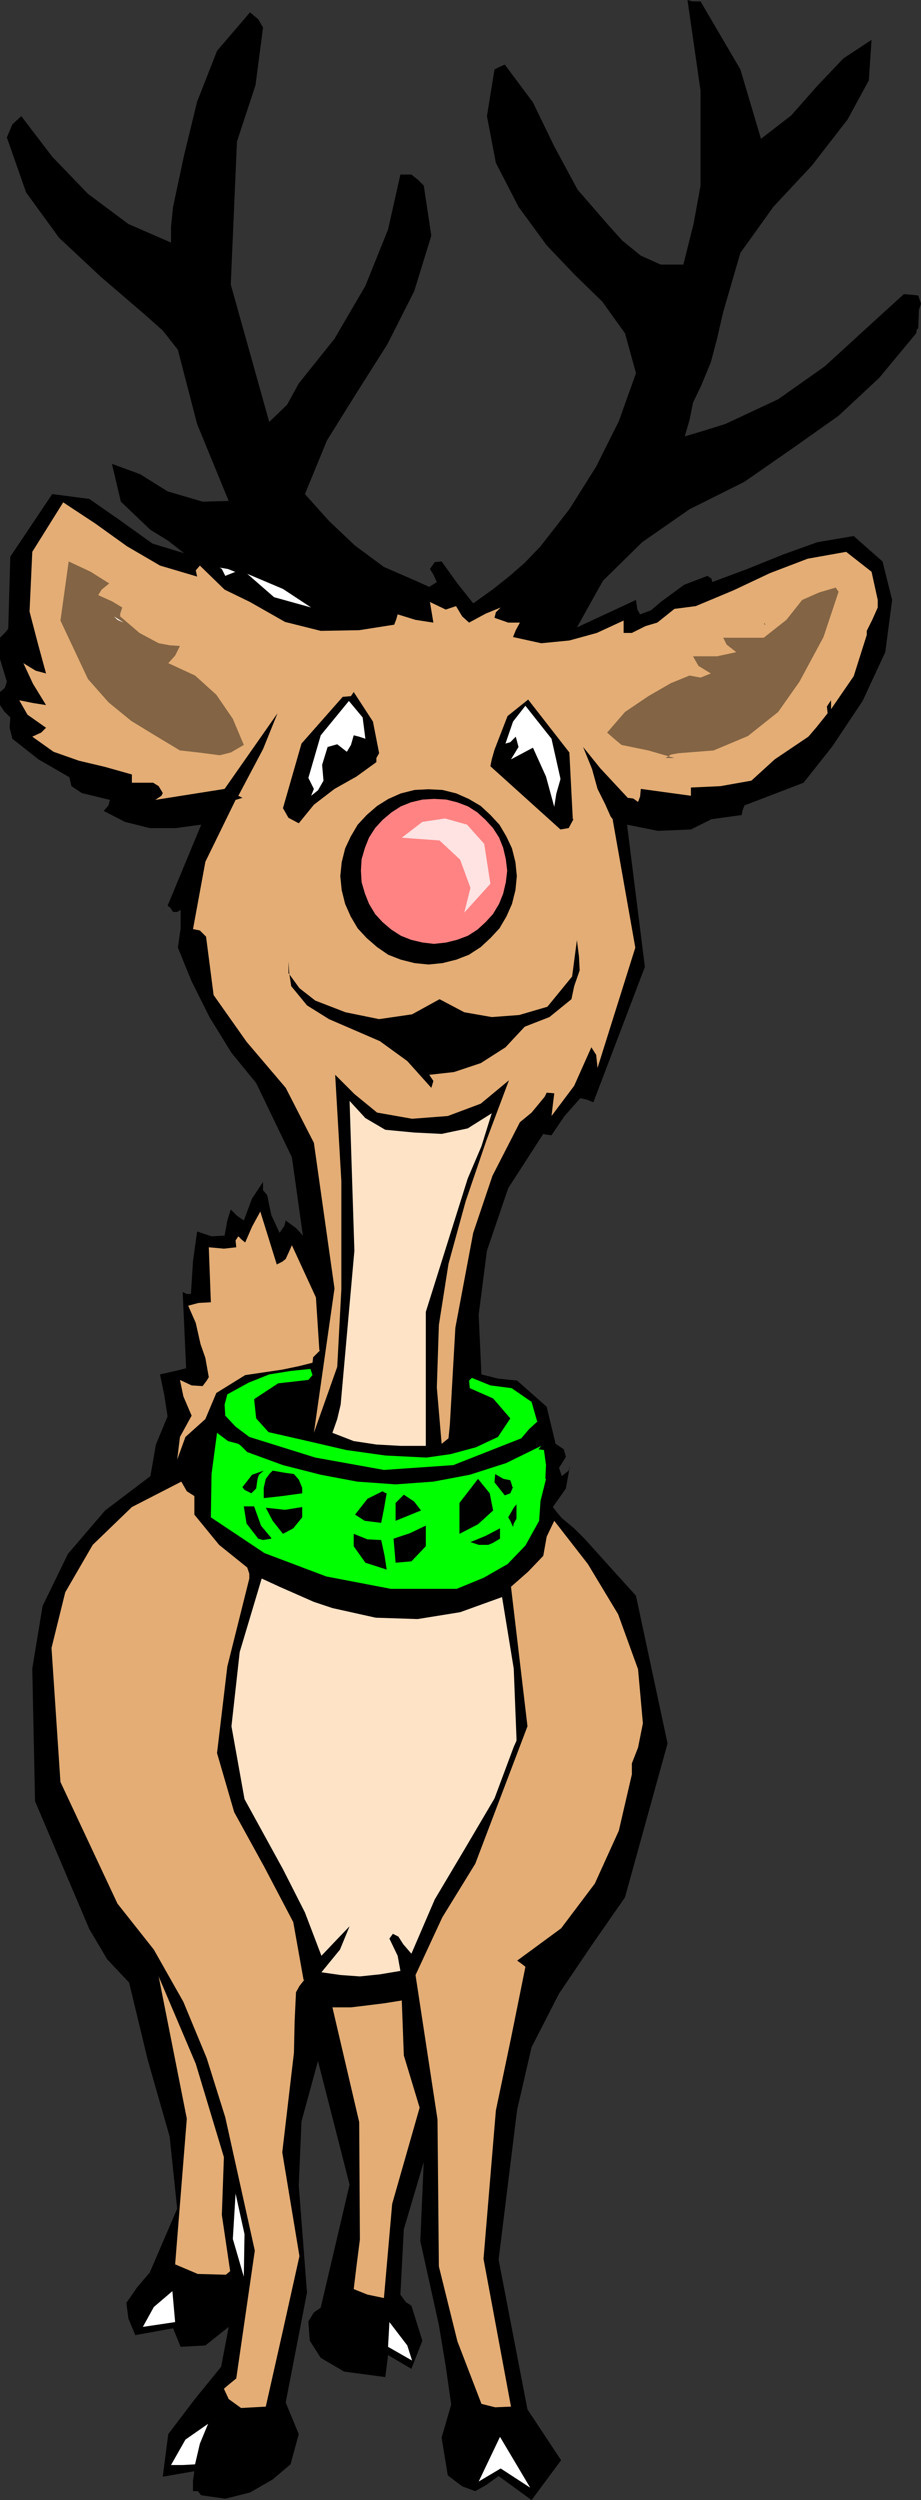 <?xml version="1.0" encoding="UTF-8" standalone="no"?>
<svg
   version="1.0"
   width="57.334mm"
   height="155.54mm"
   id="svg45"
   sodipodi:docname="Reindeer 02.wmf"
   xmlns:inkscape="http://www.inkscape.org/namespaces/inkscape"
   xmlns:sodipodi="http://sodipodi.sourceforge.net/DTD/sodipodi-0.dtd"
   xmlns="http://www.w3.org/2000/svg"
   xmlns:svg="http://www.w3.org/2000/svg">
  <rect width="100%" height="100%" fill="#333333" stroke="none"/>
  <sodipodi:namedview
     id="namedview45"
     pagecolor="#ffffff"
     bordercolor="#000000"
     borderopacity="0.25"
     inkscape:showpageshadow="2"
     inkscape:pageopacity="0.0"
     inkscape:pagecheckerboard="0"
     inkscape:deskcolor="#d1d1d1"
     inkscape:document-units="mm" />
  <defs
     id="defs1">
    <pattern
       id="WMFhbasepattern"
       patternUnits="userSpaceOnUse"
       width="6"
       height="6"
       x="0"
       y="0" />
  </defs>
  <path
     style="fill:#000000;fill-opacity:1;fill-rule:evenodd;stroke:none"
     d="m 216.212,72.878 0.485,-1.454 -0.646,-1.939 -1.454,-0.162 -1.939,-0.162 -9.049,8.241 -9.534,8.726 -10.988,7.756 -12.443,5.817 -5.171,1.616 -4.363,1.293 1.131,-3.878 0.808,-4.04 1.939,-4.04 2.262,-5.494 1.454,-5.494 1.454,-6.302 4.04,-13.897 7.756,-10.827 9.049,-9.695 8.403,-10.827 5.009,-9.211 0.646,-9.534 -6.625,4.363 -6.141,6.464 -6.141,6.948 -7.11,5.494 -4.848,-16.321 -9.372,-15.998 h -1.939 L 161.755,0 l 3.07,21.33 v 22.3 l -1.616,8.888 -2.424,9.695 h -5.333 l -4.686,-2.101 -4.363,-3.555 -3.07,-3.393 -7.433,-8.564 -5.494,-10.18 -5.009,-10.342 -6.625,-8.888 -1.131,0.485 -1.293,0.646 -1.778,10.988 2.101,10.988 5.333,10.342 6.625,9.049 6.464,6.787 6.625,6.464 5.333,7.433 2.586,9.372 -4.04,11.311 -5.333,10.665 -6.302,10.019 -6.787,8.726 -3.717,3.878 -3.717,3.232 -3.878,3.07 -4.525,3.232 -3.717,-4.686 -3.717,-5.171 -1.616,0.162 -1.131,1.616 0.808,1.293 0.808,1.778 -1.778,1.131 -3.232,-1.454 -7.433,-3.232 -6.787,-5.009 -6.141,-5.817 -5.656,-6.302 5.171,-12.604 6.949,-11.15 7.272,-11.473 6.302,-12.443 4.04,-13.089 -1.778,-11.796 -1.293,-1.293 -1.616,-1.293 h -1.131 -1.454 l -2.909,12.927 -5.333,13.25 -7.272,12.443 -8.403,10.503 -2.747,5.009 -4.201,4.04 L 54.295,66.899 55.75,33.288 60.113,20.037 61.89,6.464 60.759,4.525 58.82,2.909 51.064,11.958 46.377,23.915 43.307,36.52 40.722,48.639 40.237,53.325 v 3.717 l -10.019,-4.363 -9.534,-7.11 -8.403,-8.726 -7.272,-9.534 -2.101,1.939 -1.293,3.07 4.525,12.927 7.756,10.665 9.857,9.211 10.18,8.726 4.363,3.878 3.555,4.525 4.525,17.452 7.433,18.098 -6.141,0.162 -8.241,-2.424 -6.464,-4.04 -6.625,-2.424 2.101,8.888 6.949,6.625 4.201,2.585 3.717,2.909 -7.433,-2.262 -7.433,-5.333 -7.433,-5.171 -8.726,-1.131 -9.857,14.705 L 1.939,147.856 1.131,148.825 0,149.957 v 5.009 L 1.616,160.298 1.131,161.753 0,162.722 v 1.293 1.778 l 0.97,1.454 1.454,1.454 -0.162,2.424 0.646,2.585 6.141,4.848 7.272,4.201 0.485,2.101 2.424,1.616 6.625,1.616 -0.323,1.293 -1.131,1.293 5.009,2.585 5.817,1.454 h 6.141 l 5.979,-0.808 -7.918,19.068 0.646,0.485 0.646,0.97 h 0.97 l 0.808,-0.485 v 4.363 l -0.646,4.525 3.232,7.918 4.201,8.403 5.171,8.403 5.817,7.11 8.403,17.452 2.585,18.421 -1.616,-1.778 -2.424,-1.778 -0.323,1.293 -1.131,1.616 -1.939,-4.201 -0.97,-4.686 -0.97,-1.131 v -1.939 l -2.585,3.878 -1.939,5.171 -1.616,-1.131 -1.454,-1.454 -0.808,2.585 -0.646,3.555 -3.07,0.162 -3.393,-1.131 -0.97,6.948 -0.485,7.756 h -0.97 l -0.97,-0.485 0.808,17.937 -2.585,0.646 -3.555,0.808 0.97,4.686 0.808,5.171 -2.747,6.625 -1.293,7.433 -10.665,8.08 -8.726,10.18 -5.979,12.281 -2.424,14.705 0.646,31.187 12.766,30.056 4.201,7.11 5.171,5.494 4.363,18.098 5.171,18.098 1.778,16.967 -6.464,15.028 -2.909,3.393 -2.585,3.717 0.485,3.717 1.616,3.878 8.888,-1.616 1.778,4.363 5.817,-0.323 5.494,-4.363 -1.778,9.372 -6.302,7.756 -6.141,8.08 -1.293,10.019 7.433,-1.293 -0.323,2.262 v 2.424 h 1.131 l 0.808,0.97 5.656,0.808 5.817,-1.454 5.333,-3.07 4.201,-3.555 1.939,-7.11 -3.07,-7.433 5.009,-25.855 -1.939,-25.208 0.646,-15.028 3.878,-14.22 7.433,29.086 -6.787,28.925 -1.616,1.131 -1.293,2.101 0.323,4.525 2.585,4.04 5.494,3.232 9.696,1.293 0.323,-2.424 0.323,-2.747 5.494,3.232 2.585,-6.625 -2.585,-8.241 -1.293,-0.808 -1.293,-1.778 0.808,-15.351 4.686,-15.836 -0.808,18.583 4.363,19.714 1.616,9.695 1.293,9.049 -2.262,7.756 1.454,8.888 3.393,2.585 3.07,1.131 2.586,-1.454 2.909,-2.101 7.756,5.656 6.949,-9.372 -7.918,-11.958 -6.787,-35.227 4.363,-35.227 3.393,-14.705 6.464,-12.604 7.756,-11.473 7.756,-11.15 10.019,-36.196 -7.433,-34.742 -6.141,-6.787 -5.817,-6.464 -2.586,-2.585 -2.909,-2.424 -0.97,-1.131 -1.131,-1.454 3.07,-4.363 0.97,-5.494 -0.323,1.293 -1.616,1.293 -0.646,-1.939 1.616,-2.585 -0.485,-1.778 -1.939,-1.293 -2.101,-8.726 -6.949,-6.14 -4.525,-0.485 -3.878,-0.97 -0.646,-14.058 1.939,-15.028 5.009,-14.705 8.241,-12.766 0.646,0.162 1.293,0.162 3.07,-4.525 3.717,-4.201 1.454,0.323 1.616,0.646 12.12,-31.833 -4.201,-33.449 7.272,1.454 7.756,-0.323 4.848,-2.424 7.11,-0.97 0.162,-0.97 0.485,-1.293 13.897,-5.333 6.787,-8.564 7.11,-10.665 5.333,-11.473 1.616,-12.281 -2.262,-9.049 -6.787,-5.979 -8.564,1.454 -8.08,2.909 -8.403,3.393 -8.241,3.07 -0.162,-0.808 -0.97,-0.646 -5.494,2.101 -5.494,4.04 -2.262,1.939 -2.586,0.97 -0.646,-1.131 -0.323,-2.262 -13.897,6.464 6.141,-10.988 9.211,-9.049 11.15,-7.756 12.927,-6.464 11.635,-8.08 10.504,-7.433 9.534,-8.888 8.726,-10.503 0.162,-0.97 0.323,-0.162 0.162,-4.363 z"
     id="path1" />
  <path
     style="fill:#e3ad75;fill-opacity:1;fill-rule:evenodd;stroke:none"
     d="m 206.517,142.847 v -0.808 -0.97 l -1.454,-6.625 -5.979,-4.686 -9.049,1.616 -8.888,3.393 -8.564,4.04 -8.888,3.717 -5.009,0.646 -4.04,3.232 -2.747,0.808 -3.232,1.616 h -0.97 -0.97 v -1.293 -1.616 l -6.302,2.909 -6.464,1.778 -6.625,0.646 -6.625,-1.454 0.646,-1.616 0.97,-1.778 h -2.747 l -3.232,-1.131 0.323,-1.293 1.131,-1.131 -3.555,1.454 -3.878,2.101 -1.616,-1.454 -1.454,-2.424 -2.424,0.808 -3.717,-1.778 0.323,1.939 0.485,2.909 -4.201,-0.646 -4.201,-1.293 -0.323,1.131 -0.485,1.293 -8.241,1.293 -9.049,0.162 -8.403,-2.101 -8.241,-4.686 -5.979,-2.909 -5.817,-5.656 -0.97,1.131 0.323,1.454 -8.726,-2.585 -7.756,-4.525 -7.433,-5.333 -7.595,-5.009 -7.272,11.635 -0.646,14.058 1.939,7.433 1.939,7.11 -2.424,-0.646 -2.909,-1.778 2.262,4.848 3.07,5.009 -3.07,-0.485 -3.232,-0.646 1.939,3.393 4.363,3.07 -1.131,1.131 -2.101,0.97 5.009,3.555 5.979,2.101 6.141,1.454 6.302,1.778 v 0.808 1.131 h 5.009 l 1.293,0.808 0.97,1.616 -0.323,0.646 -1.454,0.97 16.321,-2.585 12.443,-17.775 -3.393,8.403 -5.817,10.988 0.97,0.485 -1.616,0.485 -7.11,14.543 -2.909,15.836 1.616,0.323 1.454,1.454 1.778,13.735 7.756,10.988 9.211,10.827 6.625,12.927 4.848,34.257 -4.848,33.934 5.494,-15.513 0.97,-18.26 v -25.37 l -1.454,-25.047 4.525,4.525 5.333,4.363 8.241,1.454 8.403,-0.646 7.756,-2.909 6.625,-5.494 -5.333,14.22 -4.848,14.22 -4.04,14.705 -2.262,14.382 -0.485,14.705 1.131,13.25 1.616,-1.293 0.323,-3.232 1.293,-22.784 4.201,-22.3 4.525,-13.412 6.464,-12.604 2.747,-2.262 3.07,-3.717 0.485,-0.97 1.778,0.162 -0.323,2.585 -0.323,2.747 5.333,-7.11 4.04,-9.049 1.131,1.778 0.323,3.07 8.888,-28.278 -5.171,-29.248 -0.162,-0.97 -0.485,-0.646 -1.293,-2.909 -1.778,-3.555 -1.293,-4.686 -2.101,-5.171 4.04,5.009 6.464,6.948 1.293,0.162 1.131,0.808 0.485,-1.293 0.162,-1.778 11.796,1.616 v -0.808 -1.131 l 6.949,-0.323 7.272,-1.293 5.494,-5.009 7.918,-5.333 1.939,-2.262 2.585,-3.232 -0.162,-1.616 0.97,-1.454 v 0.808 1.293 l 5.333,-7.756 3.07,-9.695 v -0.162 -0.808 l 1.293,-2.585 z"
     id="path2" />
  <path
     style="fill:#836444;fill-opacity:1;fill-rule:evenodd;stroke:none"
     d="m 197.306,139.13 -0.485,-0.646 -0.162,-0.323 -3.878,1.131 -4.04,1.778 -3.717,4.686 -5.333,4.201 h -9.534 l 0.808,1.616 2.262,1.778 -4.525,0.97 h -5.656 l 1.293,2.262 2.909,1.778 -2.424,0.97 -2.585,-0.485 -4.363,1.778 -5.333,3.07 -5.494,3.717 -4.201,4.848 1.454,1.293 1.939,1.616 6.302,1.293 6.141,1.778 h -0.808 -1.293 l 1.293,-0.808 1.778,-0.323 8.241,-0.646 8.08,-3.393 7.11,-5.656 5.009,-7.11 5.656,-10.503 3.555,-10.665 z"
     id="path3" />
  <path
     style="fill:#000000;fill-opacity:1;fill-rule:evenodd;stroke:none"
     d="m 180.015,146.725 -0.323,-0.162 -0.485,-0.162 0.485,0.162 0.323,0.323 v 0 z"
     id="path4" />
  <path
     style="fill:#e3ad75;fill-opacity:1;fill-rule:evenodd;stroke:none"
     d="m 151.252,405.109 -1.131,-12.604 -4.686,-12.927 -7.11,-11.796 -7.918,-10.18 -1.778,3.717 -0.808,4.525 -3.555,3.717 -4.04,3.555 3.878,32.803 -12.281,32.318 -7.756,12.604 -6.302,13.574 5.171,33.934 0.323,34.581 4.363,17.613 5.656,14.705 3.232,0.808 3.717,-0.162 -6.464,-34.742 2.909,-34.904 3.555,-16.967 3.393,-16.805 -0.808,-0.646 -1.131,-0.808 10.342,-7.595 7.918,-10.503 5.656,-12.443 3.07,-13.25 v -1.616 -0.97 l 1.454,-3.717 1.131,-5.656 v 0 z"
     id="path5" />
  <path
     style="fill:#000000;fill-opacity:1;fill-rule:evenodd;stroke:none"
     d="m 136.385,228.167 -0.162,-3.232 -0.485,-3.878 -1.131,8.564 -5.817,7.11 -6.625,1.939 -6.464,0.485 -6.464,-1.131 -5.817,-3.07 -6.464,3.555 -7.756,1.131 -7.918,-1.616 -7.11,-2.747 -3.717,-2.909 -2.585,-3.555 v -1.293 -1.454 l 0.162,2.585 0.485,3.232 3.717,4.525 5.171,3.232 5.979,2.585 5.979,2.585 6.464,4.686 5.656,6.302 0.485,-1.616 -0.97,-1.454 5.817,-0.646 6.302,-2.101 5.817,-3.717 4.525,-4.848 5.817,-2.262 5.171,-4.201 0.646,-3.07 1.293,-3.717 z"
     id="path6" />
  <path
     style="fill:#000000;fill-opacity:1;fill-rule:evenodd;stroke:none"
     d="m 134.769,192.617 -0.808,-15.674 -9.696,-12.443 -4.848,3.878 -3.07,7.918 -0.646,2.262 -0.323,1.616 16.483,14.866 1.939,-0.323 1.131,-2.101 v 0 z"
     id="path7" />
  <path
     style="fill:#ffffff;fill-opacity:1;fill-rule:evenodd;stroke:none"
     d="m 131.86,183.083 -2.101,-9.372 -6.141,-7.756 -2.909,3.717 -1.778,5.171 1.131,-0.323 1.293,-1.293 0.646,2.424 -1.778,2.909 5.171,-2.747 3.07,6.787 1.939,7.11 0.485,-3.07 0.97,-3.393 v 0 z"
     id="path8" />
  <path
     style="fill:#00ff00;fill-opacity:1;fill-rule:evenodd;stroke:none"
     d="m 128.305,347.744 0.162,-3.232 -0.485,-3.555 -1.293,-0.162 0.646,-0.808 -8.241,4.04 -8.564,2.747 -8.564,1.616 -8.888,0.646 -9.049,-0.646 -8.564,-1.616 -8.888,-2.262 -8.403,-3.07 -1.454,-1.454 -0.646,-0.485 -2.424,-0.646 -2.585,-1.939 -1.293,9.695 -0.162,10.18 12.604,8.403 14.543,5.494 15.19,2.909 h 15.513 l 6.302,-2.585 5.656,-3.232 4.201,-4.363 3.232,-5.817 0.323,-4.686 1.293,-5.171 v 0 z"
     id="path9" />
  <path
     style="fill:#00ff00;fill-opacity:1;fill-rule:evenodd;stroke:none"
     d="m 126.366,334.17 -1.293,-4.525 -4.686,-3.232 -5.009,-0.646 -4.363,-1.778 -0.646,0.646 0.162,1.778 5.494,2.424 4.04,4.686 -2.909,4.363 -5.171,2.424 -5.979,1.616 -5.656,0.808 -9.696,-0.485 -9.211,-1.293 -9.049,-2.101 -9.211,-2.101 -2.909,-3.232 -0.485,-4.525 5.656,-3.717 7.11,-0.808 0.97,-1.131 -0.485,-1.454 -4.686,0.485 -5.009,0.808 -4.848,1.939 -5.009,2.747 -0.646,2.424 0.162,2.585 2.424,2.585 3.232,2.424 15.513,4.848 16.159,2.909 16.321,-1.131 15.998,-6.302 1.778,-2.101 2.101,-1.939 v 0 z"
     id="path10" />
  <path
     style="fill:#ffe3c7;fill-opacity:1;fill-rule:evenodd;stroke:none"
     d="m 121.518,408.664 -0.646,-16.321 -2.747,-16.805 -9.857,3.555 -10.019,1.616 -9.857,-0.323 -10.18,-2.262 -4.363,-1.454 -4.04,-1.778 -4.04,-1.778 -4.201,-1.939 -5.171,17.29 -1.939,17.452 3.07,17.129 9.049,16.482 5.171,10.18 3.878,10.18 3.07,-3.232 3.555,-3.717 -2.262,5.494 -4.363,5.333 4.525,0.646 4.525,0.323 4.686,-0.485 4.848,-0.808 -0.646,-3.555 -1.939,-4.04 0.808,-1.131 1.293,0.646 1.131,1.778 1.939,2.262 5.494,-12.766 7.11,-11.958 6.949,-11.796 4.525,-12.119 0.646,-1.454 v -0.646 z"
     id="path11" />
  <path
     style="fill:#000000;fill-opacity:1;fill-rule:evenodd;stroke:none"
     d="m 121.518,357.116 v -1.454 -1.939 l -0.646,0.808 -1.293,2.262 0.485,0.808 0.646,1.454 0.162,-0.808 0.646,-1.131 z"
     id="path12" />
  <path
     style="fill:#ffffff;fill-opacity:1;fill-rule:evenodd;stroke:none"
     d="m 124.75,584.96 -7.11,-11.958 -5.009,10.503 5.171,-3.07 6.949,4.525 z"
     id="path13" />
  <path
     style="fill:#000000;fill-opacity:1;fill-rule:evenodd;stroke:none"
     d="m 120.549,349.683 -0.162,-0.646 -0.323,-0.97 -1.616,-0.323 -1.939,-1.131 -0.162,1.939 2.424,3.07 1.293,-0.485 0.646,-1.454 v 0 z"
     id="path14" />
  <path
     style="fill:#000000;fill-opacity:1;fill-rule:evenodd;stroke:none"
     d="m 117.64,361.641 v -0.97 -1.293 l -3.393,1.778 -3.555,1.454 1.939,0.646 h 2.262 l 1.131,-0.485 1.616,-0.97 v 0 z"
     id="path15" />
  <path
     style="fill:#000000;fill-opacity:1;fill-rule:evenodd;stroke:none"
     d="m 116.024,355.177 -0.808,-4.04 -2.747,-3.393 -4.363,5.656 v 7.272 l 4.363,-2.262 z"
     id="path16" />
  <path
     style="fill:#ffe3c7;fill-opacity:1;fill-rule:evenodd;stroke:none"
     d="m 115.701,261.778 -5.656,3.555 -6.141,1.293 -6.464,-0.323 -6.787,-0.646 -4.686,-2.747 -3.717,-4.04 1.131,35.227 -3.232,36.196 -0.808,3.393 -1.131,3.232 5.009,1.939 5.333,0.808 5.817,0.323 h 5.817 v -31.51 l 9.857,-31.349 3.232,-7.595 2.424,-7.756 z"
     id="path17" />
  <path
     style="fill:#000000;fill-opacity:1;fill-rule:evenodd;stroke:none"
     d="m 100.188,363.58 v -4.848 l -3.717,1.778 -3.878,1.293 0.485,5.656 3.717,-0.323 z"
     id="path18" />
  <path
     style="fill:#000000;fill-opacity:1;fill-rule:evenodd;stroke:none"
     d="m 99.057,355.177 -1.616,-2.101 -2.424,-1.616 -1.939,1.939 v 4.201 l 5.979,-2.424 z"
     id="path19" />
  <path
     style="fill:#e3ad75;fill-opacity:1;fill-rule:evenodd;stroke:none"
     d="m 98.734,495.6 -3.717,-12.281 -0.485,-12.927 -4.04,0.646 -3.878,0.485 -4.04,0.485 H 78.211 l 6.302,26.986 0.162,27.632 -0.808,6.302 -0.646,5.332 3.232,1.293 3.878,0.808 1.939,-22.138 z"
     id="path20" />
  <path
     style="fill:#ffffff;fill-opacity:1;fill-rule:evenodd;stroke:none"
     d="m 96.956,555.065 -1.131,-3.555 -4.201,-5.494 -0.323,5.817 5.656,3.232 z"
     id="path21" />
  <path
     style="fill:#000000;fill-opacity:1;fill-rule:evenodd;stroke:none"
     d="m 90.977,369.074 -0.485,-3.232 -0.808,-3.717 -3.232,-0.162 -3.232,-1.293 v 1.293 1.616 l 2.747,3.878 z"
     id="path22" />
  <path
     style="fill:#000000;fill-opacity:1;fill-rule:evenodd;stroke:none"
     d="m 90.977,351.137 -0.485,-0.162 -0.485,-0.323 -3.555,1.778 -2.909,3.717 2.262,1.454 3.878,0.485 0.646,-3.232 0.646,-3.717 z"
     id="path23" />
  <path
     style="fill:#000000;fill-opacity:1;fill-rule:evenodd;stroke:none"
     d="m 89.2,177.104 -1.454,-7.433 -4.525,-6.948 -0.646,0.97 -1.939,0.162 -9.696,10.988 -4.363,15.19 1.293,2.262 2.424,1.293 3.555,-4.363 4.848,-3.717 5.171,-2.909 4.686,-3.393 V 178.235 l 0.646,-1.131 z"
     id="path24" />
  <path
     style="fill:#ffffff;fill-opacity:1;fill-rule:evenodd;stroke:none"
     d="m 85.968,173.71 -0.646,-5.009 -3.232,-3.878 -6.625,8.08 -2.909,10.019 1.293,2.585 -0.646,1.616 1.616,-1.293 1.293,-2.262 -0.323,-3.717 1.293,-4.201 2.262,-0.646 2.262,1.778 0.97,-1.616 0.646,-2.262 1.293,0.323 z"
     id="path25" />
  <path
     style="fill:#e3ad75;fill-opacity:1;fill-rule:evenodd;stroke:none"
     d="m 75.141,317.527 -0.808,-12.443 -5.656,-12.281 -0.646,1.454 -0.808,1.778 -0.808,0.646 -1.293,0.646 -3.878,-12.443 -1.939,3.555 -1.616,3.717 -0.808,-0.646 -0.808,-0.808 -0.646,0.97 0.162,1.616 -2.909,0.323 -3.555,-0.323 0.485,12.927 -2.909,0.162 -2.424,0.646 1.778,4.04 1.131,5.009 1.131,3.232 0.808,4.525 -0.485,0.808 -0.97,1.293 -2.585,-0.162 -2.747,-1.293 0.808,3.878 1.939,4.525 -2.747,5.009 -0.646,5.333 1.939,-5.333 4.686,-4.201 2.585,-6.14 6.787,-4.201 4.363,-0.646 4.363,-0.646 3.878,-0.808 3.232,-0.808 0.162,-1.293 1.616,-1.616 v 0 z"
     id="path26" />
  <path
     style="fill:#ffffff;fill-opacity:1;fill-rule:evenodd;stroke:none"
     d="m 73.202,142.847 -6.625,-4.363 -8.403,-3.555 6.302,5.494 z"
     id="path27" />
  <path
     style="fill:#e3ad75;fill-opacity:1;fill-rule:evenodd;stroke:none"
     d="m 71.424,465.544 -2.424,-13.574 -6.787,-12.927 -7.11,-12.927 -4.04,-13.897 2.424,-20.36 5.171,-20.684 v -1.131 l -0.485,-1.454 -6.625,-5.333 -5.817,-7.11 v -1.939 -2.424 l -1.778,-1.131 -1.293,-2.262 -11.635,5.979 -9.211,8.888 -6.464,11.15 -3.232,13.089 2.101,31.51 13.412,28.602 8.564,10.827 6.949,12.281 5.494,13.25 4.363,13.897 6.949,31.349 -4.363,30.056 -1.778,1.454 -1.131,0.97 1.131,2.424 2.909,2.101 5.817,-0.323 4.04,-17.937 3.878,-17.452 -4.04,-24.4 2.747,-23.431 0.162,-7.433 0.323,-6.787 0.808,-1.454 1.131,-1.454 v 0 z"
     id="path28" />
  <path
     style="fill:#000000;fill-opacity:1;fill-rule:evenodd;stroke:none"
     d="m 71.101,356.632 v -0.97 -1.293 l -4.04,0.646 -4.525,-0.485 1.616,3.07 2.424,3.07 2.424,-1.293 2.101,-2.585 v 0 z"
     id="path29" />
  <path
     style="fill:#000000;fill-opacity:1;fill-rule:evenodd;stroke:none"
     d="m 71.101,351.137 v -0.646 -0.646 l -0.808,-1.939 -1.131,-1.293 -2.262,-0.323 -2.747,-0.485 -0.646,0.646 -0.97,1.293 -0.485,2.101 v 2.424 l 4.363,-0.485 4.686,-0.646 z"
     id="path30" />
  <path
     style="fill:#000000;fill-opacity:1;fill-rule:evenodd;stroke:none"
     d="m 63.829,361.641 -2.424,-2.909 -1.616,-4.525 h -1.131 -1.293 l 0.646,4.04 2.747,3.555 1.131,0.323 1.939,-0.323 v 0 z"
     id="path31" />
  <path
     style="fill:#000000;fill-opacity:1;fill-rule:evenodd;stroke:none"
     d="m 62.052,345.805 -2.747,0.97 -2.262,2.909 0.485,0.646 1.616,0.808 1.131,-1.131 0.323,-2.262 0.323,-0.97 1.131,-0.97 z"
     id="path32" />
  <path
     style="fill:#836444;fill-opacity:1;fill-rule:evenodd;stroke:none"
     d="m 57.366,175.165 -2.585,-6.14 -3.878,-5.656 -5.009,-4.525 -6.302,-2.909 1.616,-1.778 1.131,-2.262 -2.424,-0.162 -2.585,-0.485 -4.525,-2.424 -4.525,-3.878 v -0.646 l 0.485,-1.454 -2.424,-1.454 -3.232,-1.454 0.808,-1.293 1.778,-1.454 -4.363,-2.747 -5.171,-2.424 -1.939,13.897 6.464,13.735 4.848,5.494 5.333,4.363 5.817,3.555 5.656,3.393 4.363,0.485 5.009,0.646 2.585,-0.646 z"
     id="path33" />
  <path
     style="fill:#ffffff;fill-opacity:1;fill-rule:evenodd;stroke:none"
     d="m 57.366,535.19 0.162,-9.857 -2.101,-9.534 -0.646,10.665 2.585,8.888 v 0 z"
     id="path34" />
  <path
     style="fill:#ffffff;fill-opacity:1;fill-rule:evenodd;stroke:none"
     d="m 55.265,134.444 -1.616,-0.646 -1.939,-0.323 0.485,0.323 0.808,1.616 0.808,-0.323 1.616,-0.646 v 0 z"
     id="path35" />
  <path
     style="fill:#e3ad75;fill-opacity:1;fill-rule:evenodd;stroke:none"
     d="m 54.134,533.897 -1.939,-13.089 0.485,-13.574 -6.625,-21.976 -8.726,-20.522 6.625,33.449 -2.747,34.257 5.333,2.262 6.141,0.162 h 0.485 l 0.97,-0.808 v 0 z"
     id="path36" />
  <path
     style="fill:#ffffff;fill-opacity:1;fill-rule:evenodd;stroke:none"
     d="m 48.963,569.932 -5.333,3.717 -3.393,5.979 h 2.747 l 2.909,-0.162 1.131,-4.848 z"
     id="path37" />
  <path
     style="fill:#ffffff;fill-opacity:1;fill-rule:evenodd;stroke:none"
     d="m 41.206,546.016 -0.646,-7.272 -4.363,3.717 -2.585,4.686 z"
     id="path38" />
  <path
     style="fill:#ffffff;fill-opacity:1;fill-rule:evenodd;stroke:none"
     d="m 39.59,156.259 h -0.808 -0.646 0.646 z"
     id="path39" />
  <path
     style="fill:#ffffff;fill-opacity:1;fill-rule:evenodd;stroke:none"
     d="m 29.087,146.402 -0.97,-0.646 -1.293,-0.808 0.808,0.808 z"
     id="path40" />
  <path
     style="fill:#000000;fill-opacity:1;fill-rule:evenodd;stroke:none"
     d="m 100.834,226.551 3.232,-0.323 3.232,-0.808 2.909,-1.131 2.747,-1.778 2.262,-2.101 2.101,-2.262 1.616,-2.747 1.293,-2.909 0.808,-3.232 0.323,-3.232 -0.323,-3.232 -0.808,-3.232 -1.293,-2.747 -1.616,-2.747 -2.101,-2.262 -2.262,-2.101 -2.747,-1.616 -2.909,-1.293 -3.232,-0.808 -3.232,-0.162 -3.232,0.162 -3.232,0.808 -2.909,1.293 -2.585,1.616 -2.424,2.101 -2.101,2.262 -1.616,2.747 -1.293,2.747 -0.808,3.232 -0.323,3.232 0.323,3.232 0.808,3.232 1.293,2.909 1.616,2.747 2.101,2.262 2.424,2.101 2.585,1.778 2.909,1.131 3.232,0.808 z"
     id="path41" />
  <path
     style="fill:none;stroke:#000000;stroke-width:0.485px;stroke-linecap:round;stroke-linejoin:round;stroke-miterlimit:4;stroke-dasharray:none;stroke-opacity:1"
     d="m 100.834,226.551 3.232,-0.323 3.232,-0.808 2.909,-1.131 2.747,-1.778 2.262,-2.101 2.101,-2.262 1.616,-2.747 1.293,-2.909 0.808,-3.232 0.323,-3.232 -0.323,-3.232 -0.808,-3.232 -1.293,-2.747 -1.616,-2.747 -2.101,-2.262 -2.262,-2.101 -2.747,-1.616 -2.909,-1.293 -3.232,-0.808 -3.232,-0.162 -3.232,0.162 -3.232,0.808 -2.909,1.293 -2.585,1.616 -2.424,2.101 -2.101,2.262 -1.616,2.747 -1.293,2.747 -0.808,3.232 -0.323,3.232 0.323,3.232 0.808,3.232 1.293,2.909 1.616,2.747 2.101,2.262 2.424,2.101 2.585,1.778 2.909,1.131 3.232,0.808 3.232,0.323 v 0"
     id="path42" />
  <path
     style="fill:#ff8383;fill-opacity:1;fill-rule:evenodd;stroke:none"
     d="m 102.127,222.188 2.909,-0.323 2.586,-0.646 2.585,-0.97 2.262,-1.454 1.939,-1.778 1.778,-1.939 1.454,-2.424 0.97,-2.424 0.646,-2.747 0.323,-2.747 -0.323,-2.747 -0.646,-2.747 -0.97,-2.424 -1.454,-2.262 -1.778,-1.939 -1.939,-1.778 -2.262,-1.454 -2.585,-0.97 -2.586,-0.646 -2.909,-0.162 -2.747,0.162 -2.747,0.646 -2.424,0.97 -2.262,1.454 -2.101,1.778 -1.778,1.939 -1.454,2.262 -0.97,2.424 -0.808,2.747 -0.162,2.747 0.162,2.747 0.808,2.747 0.97,2.424 1.454,2.424 1.778,1.939 2.101,1.778 2.262,1.454 2.424,0.97 2.747,0.646 z"
     id="path43" />
  <path
     style="fill:none;stroke:#000000;stroke-width:0.485px;stroke-linecap:round;stroke-linejoin:round;stroke-miterlimit:4;stroke-dasharray:none;stroke-opacity:1"
     d="m 102.127,222.188 2.909,-0.323 2.586,-0.646 2.585,-0.97 2.262,-1.454 1.939,-1.778 1.778,-1.939 1.454,-2.424 0.97,-2.424 0.646,-2.747 0.323,-2.747 -0.323,-2.747 -0.646,-2.747 -0.97,-2.424 -1.454,-2.262 -1.778,-1.939 -1.939,-1.778 -2.262,-1.454 -2.585,-0.97 -2.586,-0.646 -2.909,-0.162 -2.747,0.162 -2.747,0.646 -2.424,0.97 -2.262,1.454 -2.101,1.778 -1.778,1.939 -1.454,2.262 -0.97,2.424 -0.808,2.747 -0.162,2.747 0.162,2.747 0.808,2.747 0.97,2.424 1.454,2.424 1.778,1.939 2.101,1.778 2.262,1.454 2.424,0.97 2.747,0.646 2.747,0.323 v 0"
     id="path44" />
  <path
     style="fill:#ffe3e3;fill-opacity:1;fill-rule:evenodd;stroke:none"
     d="m 94.532,196.98 8.888,0.646 4.848,4.525 2.424,6.625 -1.454,5.817 6.141,-6.787 -1.454,-9.372 -4.04,-4.525 -5.171,-1.454 -5.333,0.808 z"
     id="path45" />
</svg>
